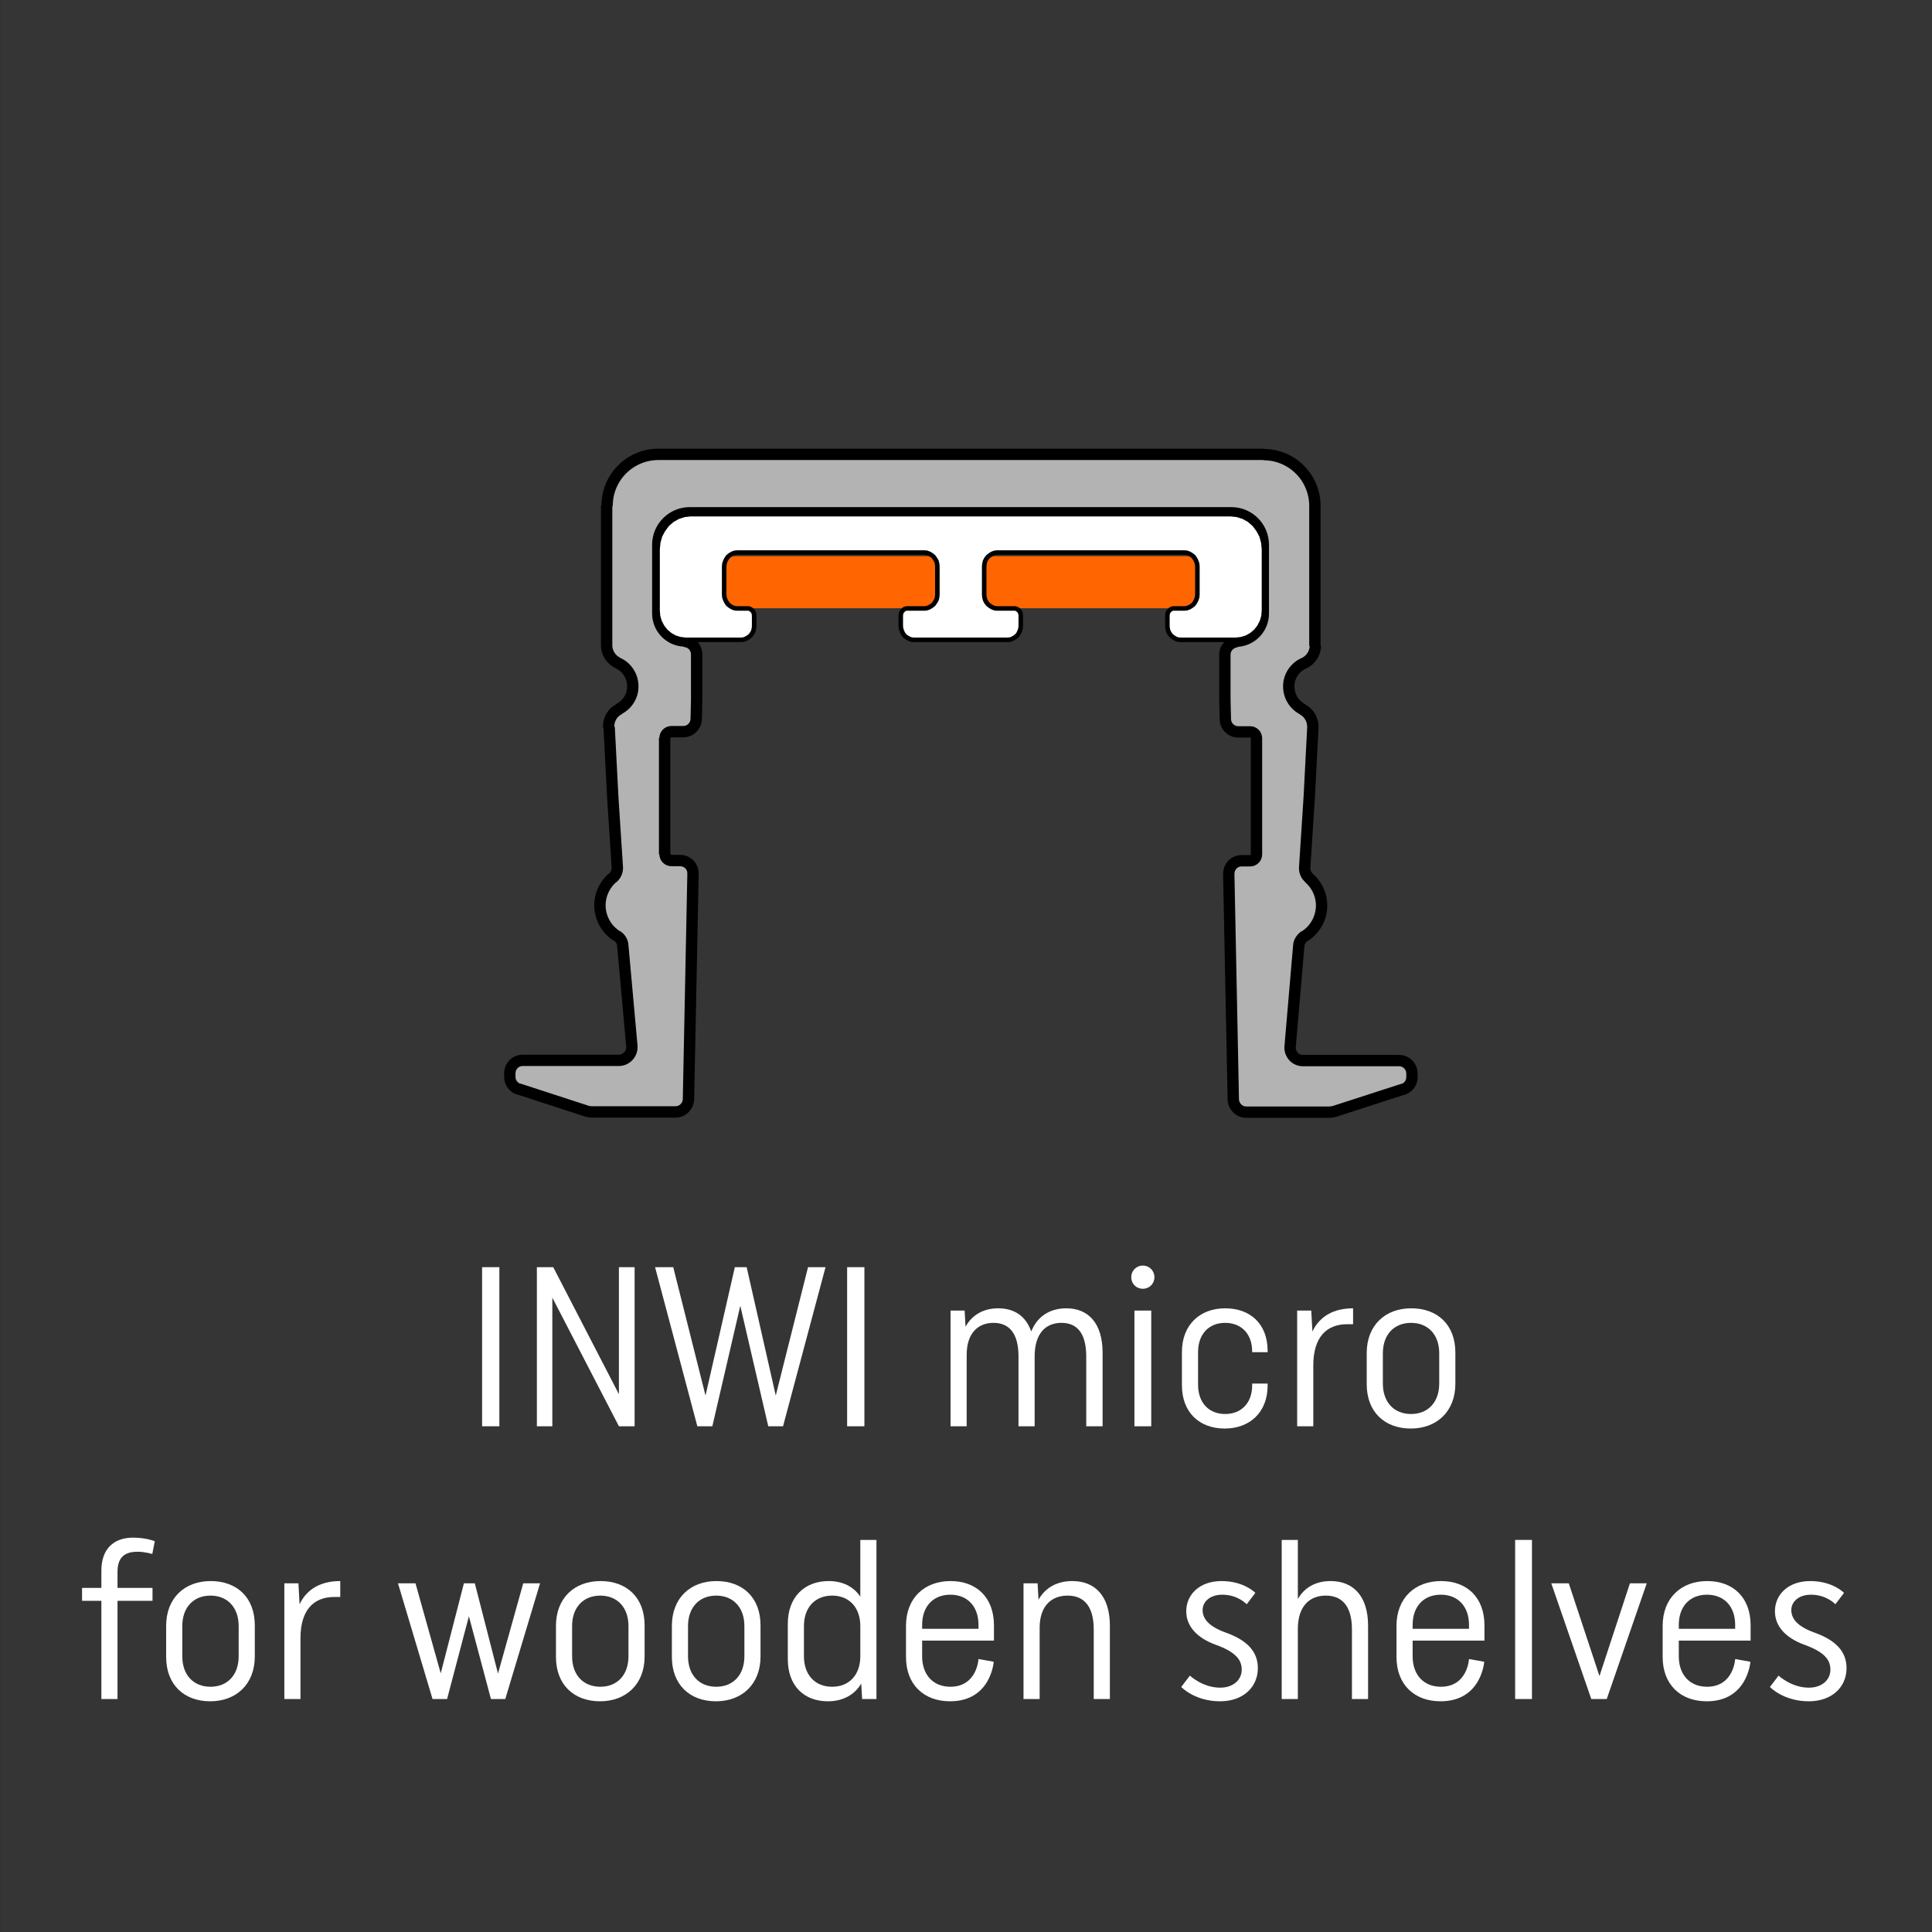 <?xml version="1.0" encoding="utf-8"?>
<!-- Generator: Adobe Illustrator 27.1.0, SVG Export Plug-In . SVG Version: 6.00 Build 0)  -->
<svg version="1.0" xmlns="http://www.w3.org/2000/svg" xmlns:xlink="http://www.w3.org/1999/xlink" x="0px" y="0px"
	 viewBox="0 0 85 85" style="enable-background:new 0 0 85 85;" xml:space="preserve">
<rect x="0" y="0" width="85" height="85" fill="#333333" stroke="none"/>
<style type="text/css">
	.st0{fill:#353535;}
	.st1{fill:none;stroke:#000000;stroke-width:0.315;stroke-miterlimit:10;}
	.st2{fill:#FFFFFF;}
	.st3{fill:#FF6601;}
	.st4{fill:#B3B3B3;stroke:#000000;stroke-width:0.5;stroke-miterlimit:1;}
	.st5{fill:none;}
	.st6{fill:#FFFFFF;stroke:#000000;stroke-width:0.2;stroke-miterlimit:10;}
	.st7{fill:url(#SVGID_1_);}
</style>
<g id="Ebene_2">
	<rect x="0.11" y="0" class="st0" width="85" height="85"/>
</g>
<g id="Ebene_1">
	<path class="st1" d="M18.49,40.38"/>
	<path class="st1" d="M40.94,40.38"/>
	<path class="st2" d="M-52.65,105.57H-75.2v1.89h3.21v2.17c0,0,0.09,1.04-1.04,1.04s-8.59,0-8.59,0s-1.04-0.01-1.04-1.04
		c0-1.03,0-2.17,0-2.17h3.21v-1.89h-22.45v1.89h3.21v2.17c0,0,0.03,1.04-1.04,1.04h-5.09c0,0-1.13-0.04-1.13-1.04v-1.23l-0.94-1.98
		c0,0-0.25-0.57-0.94-0.57h-1.32c0,0-1.04-0.01-1.04-1.04v-2.74c0-1.06,1.04-1.04,1.04-1.04s62.66,0,63.47,0
		c0.81,0,1.25,0.4,1.25,1.04v2.74c0,0,0.07,1.04-1.04,1.04h-1.32c0,0-0.68,0.01-0.94,0.57l-0.94,1.98v1.23c0,0,0.08,1.04-1.04,1.04
		h-5.09c0,0-1.04,0.03-1.04-1.04v-2.17h3.21V105.57z"/>
	<path class="st1" d="M75.95,37.84"/>
	<rect x="-102.53" y="105.57" class="st3" width="22.57" height="1.84"/>
	<rect x="31.04" y="24.47" class="st3" width="22.46" height="2.29"/>
	<path class="st4" d="M55.59,20c1.25,0,2.26,1.01,2.26,2.26v0.01v5.67v0.47l0.02-0.01c0,0.34-0.2,0.64-0.5,0.78l-0.01,0
		c-0.39,0.18-0.65,0.56-0.66,0.99s0.22,0.83,0.6,1.03l0,0.01c0.3,0.15,0.47,0.47,0.46,0.8l0,0l-0.16,3.08l-0.2,3.08l0-0.01
		c-0.01,0.18,0.06,0.35,0.2,0.47l-0.01,0c0.38,0.33,0.59,0.82,0.55,1.33c-0.04,0.5-0.31,0.96-0.74,1.23l0-0.01
		c-0.15,0.1-0.25,0.26-0.26,0.43l0,0l-0.38,4.43l0-0.01c-0.02,0.16,0.04,0.32,0.14,0.44s0.26,0.19,0.42,0.19h-0.01h4.23h0.01
		c0.31,0,0.57,0.25,0.57,0.57v0.01v0.14v0.01c0,0.25-0.16,0.46-0.39,0.54l0-0.01l-3.06,0.99l0-0.01c-0.06,0.02-0.11,0.03-0.17,0.03
		h0.01h-3.69h0.01c-0.31,0-0.56-0.25-0.57-0.56l0,0l-0.2-9.92l0,0c0-0.15,0.06-0.3,0.16-0.41c0.11-0.11,0.25-0.17,0.41-0.17l-0.01,0
		h0.38H55c0.15,0,0.28-0.12,0.28-0.28v-0.01v-5.09v-0.01c0-0.15-0.12-0.28-0.28-0.28h-0.01h-0.52l0.01,0
		c-0.31,0-0.57-0.25-0.57-0.57l0,0.01l-0.02-0.85l0,0c0,0,0-0.01,0-0.01v-0.01v-1.98v0.01c0-0.3,0.24-0.55,0.54-0.57l-0.01-0.02
		c0.65-0.03,1.16-0.57,1.16-1.21V27v-3.04v0.01c0-0.78-0.63-1.41-1.41-1.41h0.01H30.36h-0.01c-0.78,0-1.41,0.63-1.41,1.41v-0.01V27
		v-0.01c0,0.65,0.51,1.18,1.16,1.21l0.01,0.02c0.3,0.01,0.54,0.26,0.54,0.57l0-0.01v1.98l0,0.01c0,0,0,0.01,0,0.01l0,0l-0.02,0.85
		v-0.01c0,0.31-0.25,0.57-0.57,0.57h-0.01h-0.52h0.01c-0.15,0-0.28,0.12-0.28,0.28l-0.02,0.01v5.09l0.02,0.01
		c0,0.15,0.12,0.28,0.28,0.28h-0.01h0.38l0.01,0c0.15,0,0.3,0.06,0.41,0.17c0.11,0.11,0.16,0.26,0.16,0.41l0,0l-0.2,9.92l0,0
		c-0.01,0.31-0.26,0.56-0.57,0.56h-0.01h-3.67h-0.01c-0.06,0-0.12-0.01-0.17-0.03l0,0.01l-3.04-0.99l0,0.01
		c-0.23-0.08-0.39-0.29-0.39-0.54l0-0.01v-0.14l0-0.01c0-0.31,0.25-0.57,0.57-0.57h-0.01h4.23h0.01c0.16,0,0.31-0.07,0.42-0.19
		c0.11-0.12,0.16-0.28,0.15-0.44l0,0.01l-0.4-4.43l0,0c-0.01-0.18-0.11-0.34-0.26-0.43l0,0.01c-0.43-0.27-0.7-0.73-0.74-1.23
		c-0.04-0.5,0.17-1,0.55-1.33l0.01,0c0.14-0.12,0.21-0.29,0.2-0.47l0,0.01l-0.2-3.08l-0.16-3.08l-0.02,0
		c-0.02-0.33,0.16-0.65,0.46-0.8l0-0.01c0.38-0.2,0.62-0.6,0.6-1.03c-0.01-0.43-0.27-0.82-0.66-0.99l0.01,0
		c-0.3-0.14-0.5-0.44-0.5-0.78l0,0.01v-0.47v-5.67l0.02-0.01c0-1.25,1.01-2.26,2.26-2.26h-0.01H55.59"/>
	<rect x="-547.79" y="-796.6" class="st5" width="1190.7" height="1683.9"/>
	<polygon class="st6" points="30.16,28.15 32.59,28.15 32.71,28.14 32.82,28.1 32.92,28.04 33.01,27.97 33.08,27.88 33.14,27.77 
		33.17,27.65 33.18,27.53 33.18,27.07 33.17,27.01 33.16,26.96 33.13,26.9 33.09,26.86 33.05,26.82 33,26.79 32.94,26.77 
		32.89,26.77 32.45,26.77 32.33,26.76 32.22,26.72 32.12,26.66 32.03,26.59 31.96,26.49 31.91,26.39 31.87,26.27 31.86,26.15 
		31.86,24.93 31.87,24.81 31.91,24.69 31.96,24.59 32.03,24.49 32.12,24.42 32.22,24.36 32.33,24.32 32.45,24.31 40.66,24.31 
		40.77,24.32 40.88,24.36 40.98,24.42 41.07,24.49 41.14,24.59 41.2,24.69 41.23,24.81 41.24,24.93 41.24,26.15 41.23,26.27 
		41.2,26.39 41.14,26.49 41.07,26.59 40.98,26.66 40.88,26.72 40.77,26.76 40.66,26.77 39.92,26.77 39.87,26.77 39.81,26.79 
		39.76,26.82 39.72,26.86 39.68,26.9 39.65,26.96 39.64,27.01 39.63,27.07 39.63,27.53 39.64,27.65 39.68,27.77 39.73,27.88 
		39.8,27.97 39.89,28.04 39.99,28.1 40.1,28.14 40.22,28.15 44.32,28.15 44.44,28.14 44.55,28.1 44.65,28.04 44.74,27.97 
		44.81,27.88 44.86,27.77 44.9,27.65 44.91,27.53 44.91,27.07 44.9,27.01 44.89,26.96 44.86,26.9 44.82,26.86 44.78,26.82 
		44.73,26.79 44.67,26.77 44.62,26.77 43.88,26.77 43.77,26.76 43.66,26.72 43.56,26.66 43.47,26.59 43.39,26.49 43.34,26.39 
		43.31,26.27 43.3,26.15 43.3,24.93 43.31,24.81 43.34,24.69 43.39,24.59 43.47,24.49 43.56,24.42 43.66,24.36 43.77,24.32 
		43.88,24.31 52.09,24.31 52.21,24.32 52.32,24.36 52.42,24.42 52.51,24.49 52.58,24.59 52.63,24.69 52.67,24.81 52.68,24.93 
		52.68,26.15 52.67,26.27 52.63,26.39 52.58,26.49 52.51,26.59 52.42,26.66 52.32,26.72 52.21,26.76 52.09,26.77 51.65,26.77 
		51.6,26.77 51.54,26.79 51.49,26.82 51.45,26.86 51.41,26.9 51.38,26.96 51.37,27.01 51.36,27.07 51.36,27.53 51.37,27.65 
		51.4,27.77 51.46,27.88 51.53,27.97 51.62,28.04 51.72,28.1 51.83,28.14 51.95,28.15 54.38,28.15 54.62,28.12 54.85,28.05 
		55.06,27.93 55.25,27.77 55.4,27.58 55.52,27.35 55.59,27.11 55.61,26.86 55.61,24.16 55.58,23.86 55.5,23.57 55.36,23.31 
		55.18,23.07 54.96,22.88 54.71,22.74 54.43,22.65 54.14,22.62 30.39,22.62 30.11,22.65 29.83,22.74 29.58,22.88 29.36,23.07 
		29.18,23.31 29.04,23.57 28.96,23.86 28.93,24.16 28.93,26.86 28.95,27.11 29.02,27.35 29.14,27.58 29.29,27.77 29.48,27.93 
		29.69,28.05 29.92,28.12 	"/>
	<g>
		<path class="st2" d="M21.97,55.75v7h-0.76v-7H21.97z"/>
		<path class="st2" d="M24.3,62.75h-0.68v-7h0.72l2.89,5.59v-5.59h0.69v7h-0.69l-2.93-5.66V62.75z"/>
		<path class="st2" d="M29.62,55.75l1.42,5.65l1.29-5.65h0.52l1.28,5.65l1.42-5.65h0.77l-1.87,7H33.8l-1.23-5.3l-1.23,5.3h-0.66
			l-1.86-7H29.62z"/>
		<path class="st2" d="M38.03,55.75v7h-0.76v-7H38.03z"/>
		<path class="st2" d="M41.82,62.75v-5.09h0.62l0.04,0.71c0.3-0.54,0.81-0.81,1.44-0.81c0.69,0,1.21,0.33,1.45,1.02
			c0.27-0.68,0.84-1.02,1.54-1.02c0.96,0,1.6,0.64,1.6,1.96v3.23h-0.72v-3.07c0-1.02-0.4-1.48-1.09-1.48
			c-0.69,0-1.18,0.46-1.18,1.48v3.07h-0.71v-3.07c0-1.02-0.41-1.48-1.1-1.48c-0.67,0-1.18,0.44-1.18,1.41v3.14H41.82z"/>
		<path class="st2" d="M50.79,56.19c0,0.29-0.22,0.51-0.51,0.51c-0.29,0-0.51-0.22-0.51-0.51c0-0.28,0.22-0.51,0.51-0.51
			C50.57,55.68,50.79,55.91,50.79,56.19z M50.65,57.66v5.09h-0.74v-5.09H50.65z"/>
		<path class="st2" d="M55.77,60.96c0,1.17-0.78,1.89-1.89,1.89S52,62.14,52,60.95v-1.47c0-1.19,0.79-1.92,1.9-1.92
			s1.87,0.69,1.87,1.87v0.06h-0.68v-0.03c0-0.78-0.48-1.26-1.19-1.26s-1.19,0.49-1.19,1.29v1.43c0,0.8,0.48,1.29,1.19,1.29
			s1.19-0.48,1.19-1.26v-0.08h0.68V60.96z"/>
		<path class="st2" d="M57.69,57.66l0.05,0.92c0.33-0.69,0.96-1.02,1.79-1.02v0.7h-0.26c-0.89,0-1.49,0.55-1.49,1.81v2.68h-0.71
			v-5.09H57.69z"/>
		<path class="st2" d="M62.09,57.56c1.15,0,1.94,0.72,1.94,1.95v1.37c0,1.22-0.82,1.97-1.96,1.97c-1.15,0-1.94-0.73-1.94-1.95v-1.37
			C60.13,58.31,60.94,57.56,62.09,57.56z M62.08,62.21c0.74,0,1.24-0.51,1.24-1.34v-1.33c0-0.83-0.5-1.34-1.24-1.34
			c-0.74,0-1.24,0.51-1.24,1.34v1.33C60.84,61.7,61.34,62.21,62.08,62.21z"/>
		<path class="st2" d="M6.71,69.86v0.57H5.17v4.32H4.46v-4.32H3.61v-0.57h0.85V69.1c0-0.95,0.54-1.45,1.39-1.45
			c0.6,0,0.96,0.16,0.96,0.16L6.7,68.37c0,0-0.31-0.1-0.65-0.1c-0.56,0-0.88,0.24-0.88,0.89v0.7H6.71z"/>
		<path class="st2" d="M9.27,69.56c1.15,0,1.94,0.72,1.94,1.95v1.37c0,1.22-0.82,1.97-1.96,1.97c-1.15,0-1.94-0.73-1.94-1.95v-1.37
			C7.31,70.31,8.12,69.56,9.27,69.56z M9.26,74.21c0.74,0,1.24-0.51,1.24-1.34v-1.33c0-0.83-0.5-1.34-1.24-1.34
			c-0.74,0-1.24,0.51-1.24,1.34v1.33C8.02,73.7,8.52,74.21,9.26,74.21z"/>
		<path class="st2" d="M13.13,69.66l0.05,0.92c0.33-0.69,0.96-1.02,1.79-1.02v0.7h-0.26c-0.89,0-1.49,0.55-1.49,1.81v2.68h-0.71
			v-5.09H13.13z"/>
		<path class="st2" d="M18.28,69.66l1.11,3.96l1.02-3.96h0.48l1.02,3.97l1.11-3.97h0.74l-1.53,5.09H21.6l-0.97-3.64l-0.96,3.64
			h-0.64l-1.52-5.09H18.28z"/>
		<path class="st2" d="M26.42,69.56c1.15,0,1.94,0.72,1.94,1.95v1.37c0,1.22-0.82,1.97-1.96,1.97c-1.15,0-1.94-0.73-1.94-1.95v-1.37
			C24.46,70.31,25.27,69.56,26.42,69.56z M26.41,74.21c0.74,0,1.24-0.51,1.24-1.34v-1.33c0-0.83-0.5-1.34-1.24-1.34
			c-0.74,0-1.24,0.51-1.24,1.34v1.33C25.17,73.7,25.67,74.21,26.41,74.21z"/>
		<path class="st2" d="M31.52,69.56c1.15,0,1.94,0.72,1.94,1.95v1.37c0,1.22-0.82,1.97-1.96,1.97c-1.15,0-1.94-0.73-1.94-1.95v-1.37
			C29.56,70.31,30.37,69.56,31.52,69.56z M31.51,74.21c0.74,0,1.24-0.51,1.24-1.34v-1.33c0-0.83-0.5-1.34-1.24-1.34
			c-0.74,0-1.24,0.51-1.24,1.34v1.33C30.27,73.7,30.77,74.21,31.51,74.21z"/>
		<path class="st2" d="M37.93,74.75l-0.04-0.68c-0.29,0.5-0.82,0.78-1.46,0.78c-1.06,0-1.77-0.68-1.77-1.86v-1.55
			c0-1.17,0.73-1.88,1.8-1.88c0.6,0,1.1,0.24,1.39,0.69v-2.5h0.71v7H37.93z M36.61,70.2c-0.74,0-1.24,0.51-1.24,1.34v1.33
			c0,0.83,0.5,1.34,1.24,1.34c0.74,0,1.24-0.51,1.24-1.34v-1.33C37.85,70.71,37.35,70.2,36.61,70.2z"/>
		<path class="st2" d="M41.8,74.85c-1.15,0-1.94-0.73-1.94-1.95v-1.37c0-1.22,0.81-1.97,1.96-1.97c1.14,0,1.91,0.72,1.91,1.95v0.67
			h-3.16v0.69c0,0.83,0.5,1.34,1.24,1.34c1.18,0,1.24-1.22,1.24-1.22l0.67,0.12C43.72,73.11,43.6,74.85,41.8,74.85z M43.05,71.66
			v-0.17c0-0.83-0.5-1.33-1.24-1.33c-0.74,0-1.24,0.5-1.24,1.33v0.17H43.05z"/>
		<path class="st2" d="M45.65,69.66l0.04,0.72c0.31-0.55,0.84-0.82,1.49-0.82c0.99,0,1.65,0.65,1.65,1.97v3.22h-0.71v-3.06
			c0-1.02-0.43-1.49-1.15-1.49c-0.7,0-1.23,0.44-1.23,1.42v3.13h-0.71v-5.09H45.65z"/>
		<path class="st2" d="M55.34,73.39c0,0.84-0.65,1.46-1.66,1.46c-1.12,0-1.71-0.63-1.71-0.63l0.38-0.5c0,0,0.56,0.53,1.33,0.53
			c0.6,0,0.95-0.36,0.95-0.79c0-0.39-0.2-0.76-1.15-1.1c-0.79-0.29-1.29-0.79-1.29-1.47c0-0.74,0.59-1.33,1.55-1.33
			c1,0,1.49,0.52,1.49,0.52l-0.38,0.5c0,0-0.39-0.42-1.07-0.42c-0.58,0-0.87,0.34-0.87,0.67c0,0.35,0.21,0.7,1,0.99
			C54.87,72.16,55.34,72.66,55.34,73.39z"/>
		<path class="st2" d="M57.1,67.75v2.6c0.3-0.53,0.82-0.79,1.44-0.79c0.99,0,1.65,0.65,1.65,1.97v3.22h-0.71v-3.06
			c0-1.02-0.43-1.49-1.15-1.49c-0.71,0-1.23,0.46-1.23,1.47v3.08h-0.71v-7H57.1z"/>
		<path class="st2" d="M63.38,74.85c-1.15,0-1.94-0.73-1.94-1.95v-1.37c0-1.22,0.81-1.97,1.96-1.97c1.14,0,1.91,0.72,1.91,1.95v0.67
			h-3.16v0.69c0,0.83,0.5,1.34,1.24,1.34c1.18,0,1.24-1.22,1.24-1.22l0.67,0.12C65.3,73.11,65.18,74.85,63.38,74.85z M64.63,71.66
			v-0.17c0-0.83-0.5-1.33-1.24-1.33c-0.74,0-1.24,0.5-1.24,1.33v0.17H64.63z"/>
		<path class="st2" d="M67.4,67.75v7h-0.74v-7H67.4z"/>
		<path class="st2" d="M69.02,69.66l1.35,4.08l1.34-4.08h0.74l-1.76,5.09h-0.68l-1.76-5.09H69.02z"/>
		<path class="st2" d="M75.09,74.85c-1.15,0-1.94-0.73-1.94-1.95v-1.37c0-1.22,0.81-1.97,1.96-1.97c1.14,0,1.91,0.72,1.91,1.95v0.67
			h-3.16v0.69c0,0.83,0.5,1.34,1.24,1.34c1.18,0,1.24-1.22,1.24-1.22l0.67,0.12C77.01,73.11,76.89,74.85,75.09,74.85z M76.34,71.66
			v-0.17c0-0.83-0.5-1.33-1.24-1.33s-1.24,0.5-1.24,1.33v0.17H76.34z"/>
		<path class="st2" d="M81.24,73.39c0,0.84-0.65,1.46-1.66,1.46c-1.12,0-1.71-0.63-1.71-0.63l0.38-0.5c0,0,0.56,0.53,1.33,0.53
			c0.6,0,0.95-0.36,0.95-0.79c0-0.39-0.2-0.76-1.15-1.1c-0.79-0.29-1.29-0.79-1.29-1.47c0-0.74,0.59-1.33,1.55-1.33
			c1,0,1.49,0.52,1.49,0.52l-0.38,0.5c0,0-0.39-0.42-1.07-0.42c-0.58,0-0.87,0.34-0.87,0.67c0,0.35,0.21,0.7,1,0.99
			C80.77,72.16,81.24,72.66,81.24,73.39z"/>
	</g>
</g>
<g id="Ebene_4">
</g>
<g id="Ebene_3">
	<linearGradient id="SVGID_1_" gradientUnits="userSpaceOnUse" x1="-103.179" y1="110.707" x2="-52.521" y2="81.459">
		<stop  offset="5.618000e-03" style="stop-color:#808080"/>
		<stop  offset="0.126" style="stop-color:#4B4B4B"/>
		<stop  offset="0.252" style="stop-color:#808080"/>
		<stop  offset="0.5" style="stop-color:#D9D9D9"/>
		<stop  offset="0.618" style="stop-color:#B3B3B3"/>
		<stop  offset="0.672" style="stop-color:#AFAFAF"/>
		<stop  offset="0.725" style="stop-color:#A3A3A3"/>
		<stop  offset="0.778" style="stop-color:#8F8F8F"/>
		<stop  offset="0.809" style="stop-color:#808080"/>
		<stop  offset="1" style="stop-color:#808080"/>
	</linearGradient>
	<path class="st7" d="M-47.94,101.04h-59.82c-0.95,0-1.73-0.77-1.73-1.73v-6.47c0-0.95,0.77-1.73,1.73-1.73l27.89,0.04l1.89,2.52
		l1.73-2.56h28.31c0.95,0,1.73,0.77,1.73,1.73v6.47C-46.21,100.27-46.99,101.04-47.94,101.04z"/>
</g>
</svg>
